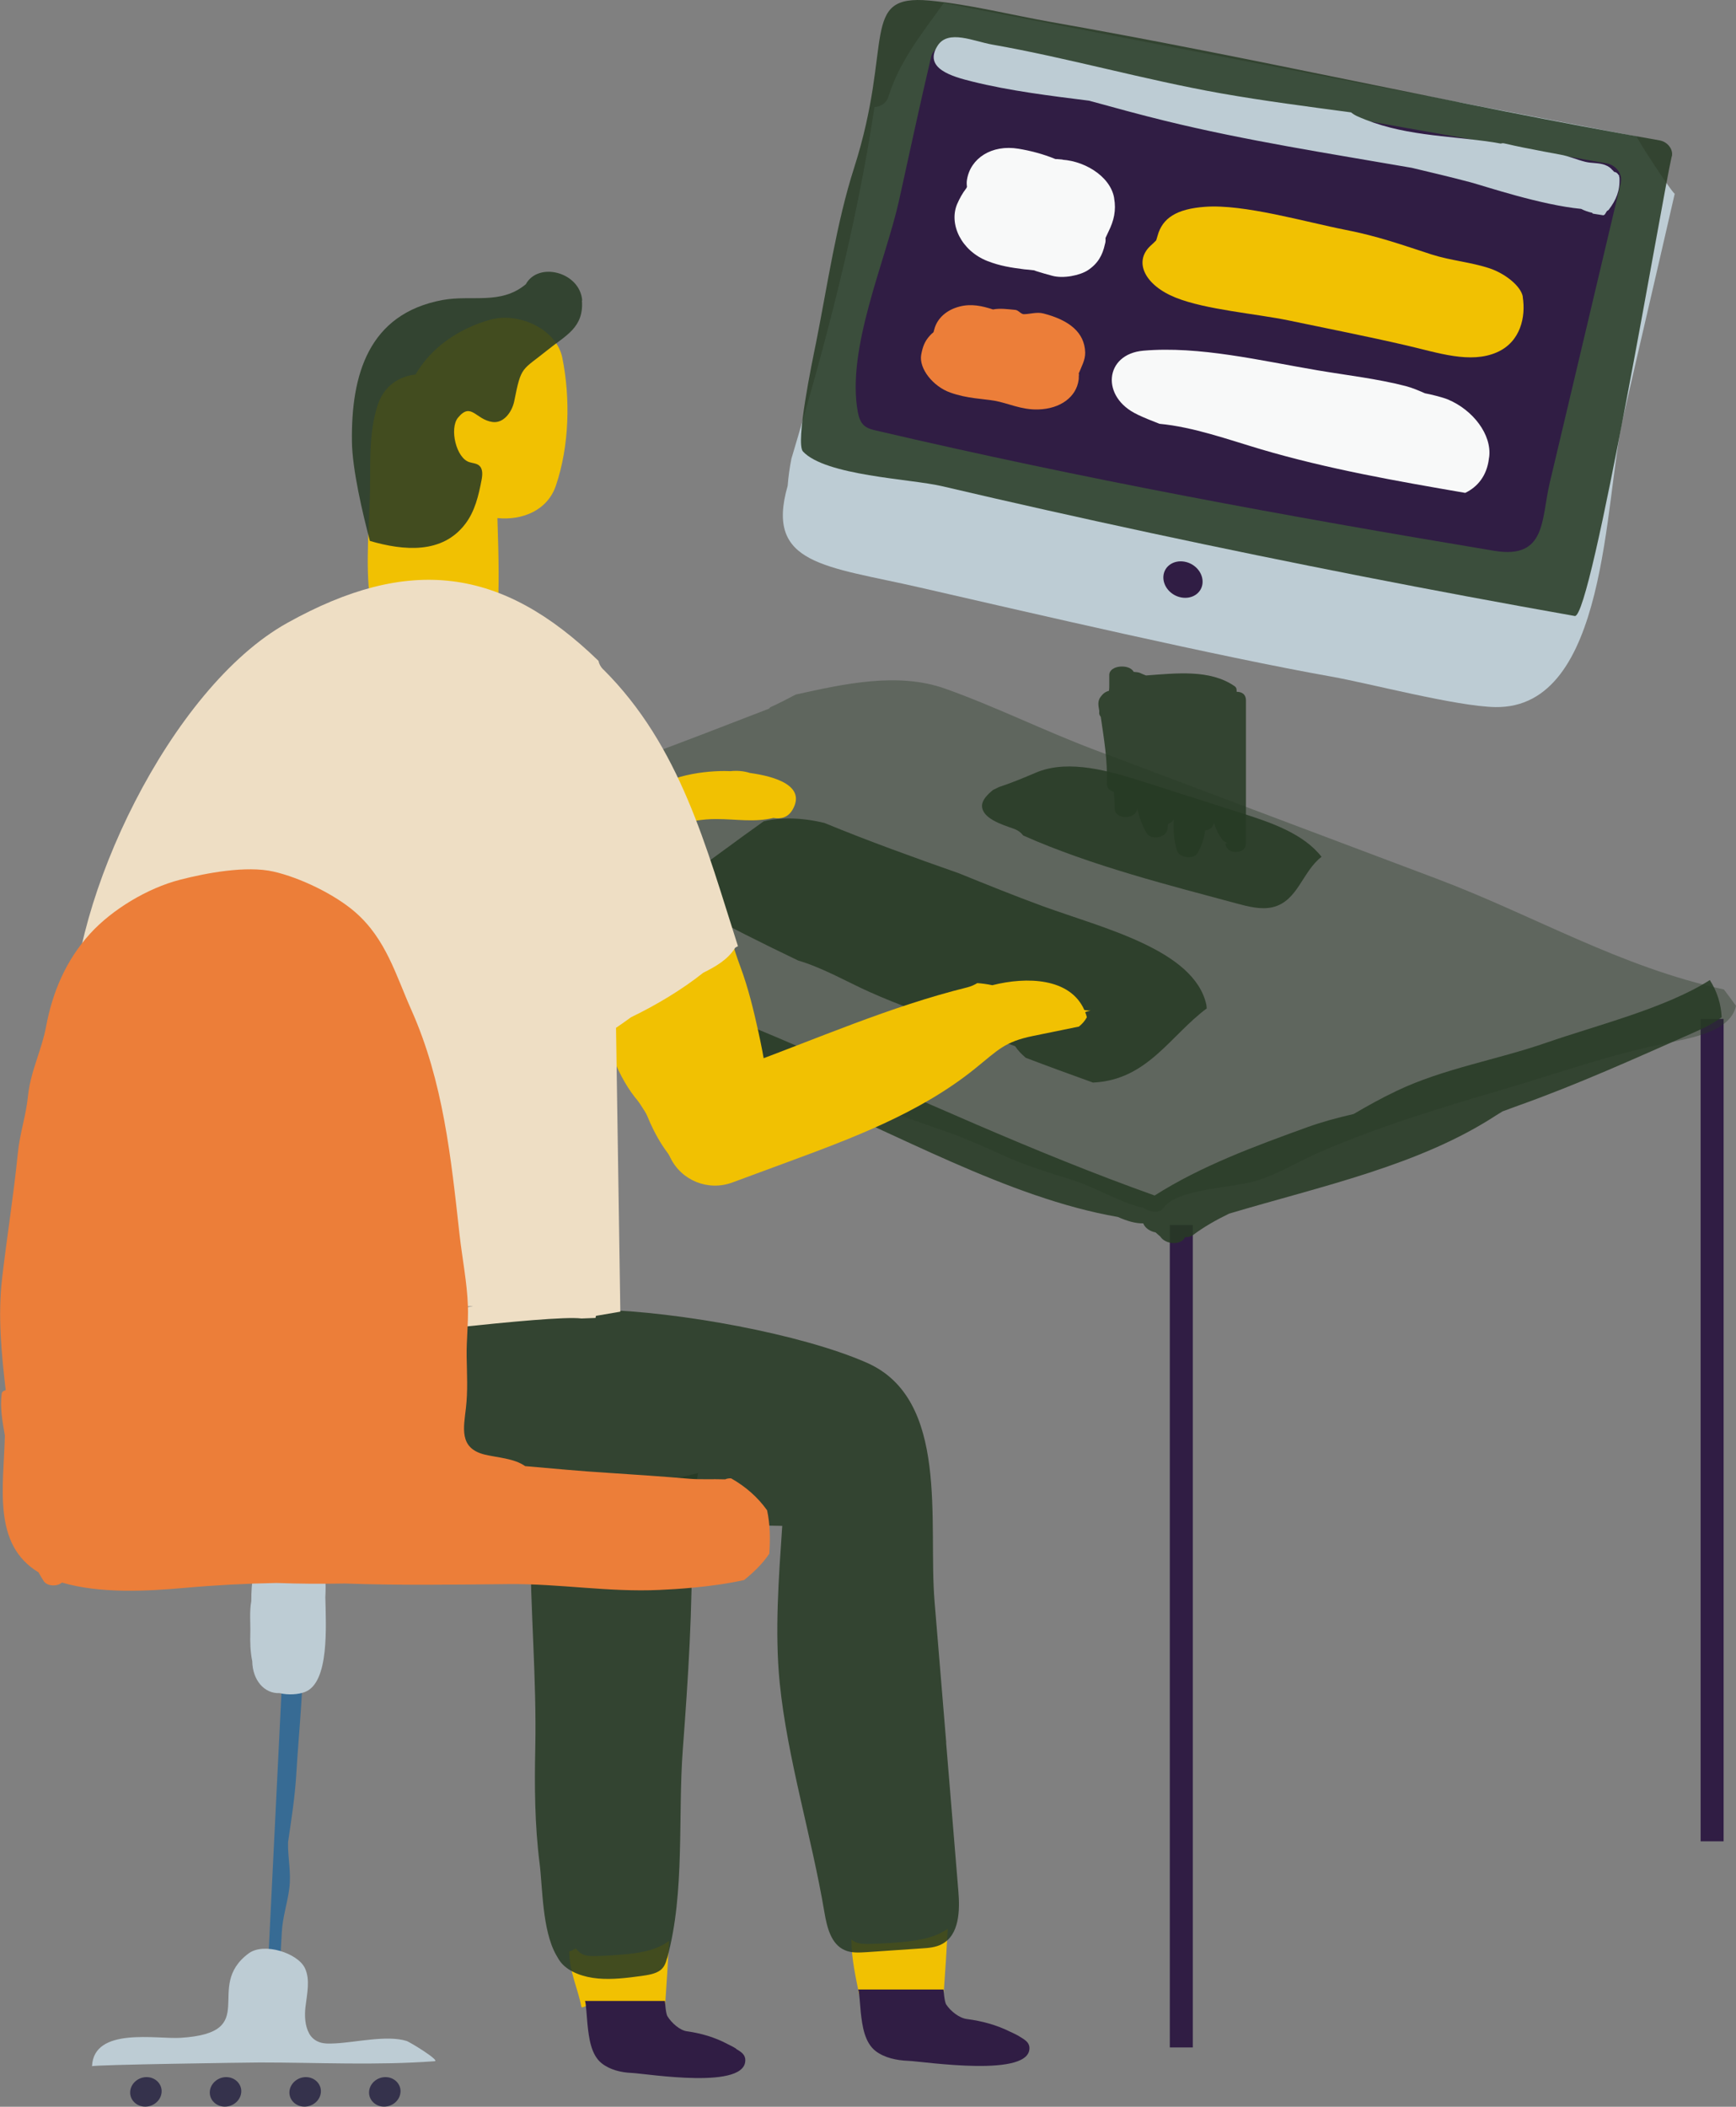 <?xml version="1.0" encoding="UTF-8"?>
<svg id="_レイヤー_2" data-name="レイヤー 2" xmlns="http://www.w3.org/2000/svg" xmlns:xlink="http://www.w3.org/1999/xlink" viewBox="0 0 124.7 151.27">
  <rect x="0" y="0" width="124.7" height="151.27" fill="#808080" stroke="none"/>
  <defs>
    <style>
      .cls-1 {
        fill: none;
      }

      .cls-2 {
        opacity: .37;
      }

      .cls-2, .cls-3 {
        fill: #273b25;
      }

      .cls-4 {
        fill: #f1c102;
      }

      .cls-3 {
        opacity: .86;
      }

      .cls-5 {
        fill: #35324c;
      }

      .cls-6 {
        fill: #f8f9f9;
      }

      .cls-7 {
        fill: #ec7e39;
      }

      .cls-8 {
        fill: #eedec4;
      }

      .cls-9 {
        fill: #376b94;
      }

      .cls-10 {
        fill: #bdccd4;
      }

      .cls-11 {
        fill: #301d44;
      }

      .cls-12 {
        clip-path: url(#clippath);
      }
    </style>
    <clipPath id="clippath">
      <rect class="cls-1" x="0" width="124.7" height="151.27"/>
    </clipPath>
  </defs>
  <g id="_レイヤー_1-2" data-name="レイヤー 1">
    <g>
      <rect class="cls-11" x="122.16" y="73.16" width="1.65" height="59.05"/>
      <rect class="cls-11" x="84.03" y="87.96" width="1.65" height="59.05"/>
      <g class="cls-12">
        <path class="cls-2" d="M123.85,71.05c-7.47-1.61-13.63-5.31-20.66-7.96-8.2-3.09-16.39-6.17-24.59-9.26-3.58-1.35-7.15-3.12-10.7-4.38-3.4-1.21-7.26-.35-10.74.42-.61.32-1.2.63-1.76.88-.08.03-.12.08-.15.13-6.18,2.39-12.37,4.8-18.71,6.77-3.03,1.34-6.11,2.59-9.21,3.82-.46.19-.92.38-1.38.56.15.2.29.4.45.59,1.37.85,2.86,1.58,4.22,2.36,2.77,1.57,5.5,3.21,8.25,4.81,4.16,1.33,8.34,2.63,12.32,4.37,3.2,1.4,6.29,2.98,9.4,4.5l8.14,2.86c1.07.43,2.14.88,3.19,1.37,1.68.78,3.39,1.29,5.13,1.84,1.77.56,3.36,1.61,5.13,2.01.43.3,1.11.4,1.39-.01,1-1.42,5.03-1.41,6.8-1.99,1.66-.55,2.95-1.38,4.48-2.04,4.07-1.77,8.71-3.19,13.11-4.48,3.86-1.12,7.39-2.42,11.42-3.25,2.14-.44,4.92-.89,5.32-2.75-.27-.37-.65-.89-.86-1.16"/>
        <path class="cls-3" d="M123.67,73.04c-.04-.93-.32-1.84-.85-2.67-3.15,2.01-8.11,3.24-11.72,4.49-3.57,1.24-7.41,1.86-10.76,3.46-1.08.51-2.1,1.08-3.11,1.67-1.14.26-2.25.56-3.31.94-3.87,1.4-7.64,2.79-10.98,4.91-8.75-3.12-17.11-7.02-25.65-10.72-3.87-1.68-7.73-3.15-11.61-4.88-1.81-.81-4.13-1.68-6.38-2.65-1.92-1.22-3.83-2.41-5.83-3.07-1-.33-1.71.62-.79,1.29.36.27.75.49,1.15.7.29.33.59.65.88.98.41.49,1.16.52,1.58.29,1.04.73,1.99,1.52,3.15,2.21,1.93,1.15,4.19,2.06,6.2,3.09,3.66,1.88,7.43,3.66,11.19,5.19,7.39,2.99,15.55,7.74,23.47,9.11.63.28,1.24.47,1.82.46.14.35.49.57.89.65.11.1.22.2.33.29.43.65,1.58.6,1.78.05.2.01.4-.02.56-.14.77-.58,1.66-1.09,2.61-1.55,6.65-1.98,13.68-3.46,19.2-7.07.15-.09.3-.18.44-.27.39-.14.77-.29,1.17-.43,4.31-1.54,8.25-3.33,12.38-5.15.85-.37,1.59-.73,2.19-1.18"/>
        <path class="cls-3" d="M86.68,72.41c-.01-.1-.01-.19-.03-.29-.89-3.93-7.43-5.48-11.76-7.06-2.02-.74-4.02-1.55-6.02-2.36-3.25-1.14-6.49-2.31-9.65-3.61-1.65-.4-3.12-.41-4.36-.12-1.88,1.33-3.7,2.71-5.58,4.04-.01.67.21,1.41.55,2.16,2.45,1.32,4.96,2.58,7.51,3.8,1.73.5,3.69,1.62,5.09,2.24,2.14.96,4.19,1.67,6.43,2.4,1.4.45,2.71,1.03,4.06,1.51.2.31.47.58.76.83,1.6.61,3.22,1.2,4.83,1.78,3.91-.18,5.54-3.37,8.18-5.33"/>
        <path class="cls-4" d="M53.87,55.5c-.44-.14-.91-.18-1.4-.13-.17,0-.32-.01-.42-.01-1.88,0-4.5.45-6,1.9-1.62.57-3.26,1.19-5.02,1.39-.48.05-.91.36-.78.9.85,3.47,3.87,1.72,6.18.74.7-.3,1.37-.66,2.04-1.01.98-.29,1.99-.48,3-.47,1.42,0,2.68.25,4.08-.08.53.08,1.03,0,1.38-.59.99-1.72-1.25-2.39-3.06-2.64"/>
        <path class="cls-4" d="M47.82,82.43c-.61-1.17-1.3-2.36-2.06-3.49,2.54-.68,5.09-1.48,7.54-2.38,5.39-1.97,10.61-4.29,16.2-5.67.27-.07.5-.18.7-.3.33.02.69.07,1.08.15,2.48-.63,5.59-.53,6.61,1.78.21.04.37.05.46.03-.13.04-.26.08-.4.12.05.12.09.24.12.37-.14.26-.33.48-.57.67-1.09.22-2.19.45-3.28.67-2.08.42-2.53,1.02-4.21,2.37-3.98,3.2-8.86,5-13.6,6.75l-3.82,1.41c-1.72.63-3.64-.14-4.44-1.79-.11-.23-.23-.46-.34-.68"/>
        <path class="cls-4" d="M54.49,74.15c-.36-1.64-.74-3.21-1.32-4.77-.84-2.27-1.38-4.88-2.83-6.8-3.01-4-9.93-2.18-9.53,3.64.16,2.31,1.52,4.63,2.21,6.81.74,2.34,1.5,4.73,3.19,6.44.01.01.03.02.04.03.56,1.55,1.32,2.98,2.41,4.11,1.14,1.18,2.79,1.45,4.16.6,3.25-2.03,2.39-6.75,1.67-10.06"/>
        <path class="cls-4" d="M47.78,144.14c0-.07,0-.14,0-.21.11-1.52.2-3.04.28-4.57-.82.61-1.85.82-2.85.93-.82.09-1.64.14-2.47.16-.31,0-.63,0-.91-.14-.17-.09-.32-.23-.45-.39,0,0-.01-.01-.01-.02,0,.04-.24.08-.24.13,0,.03-.24.06-.24.09h0c0,1.45.64,2.71.87,3.97.02.11.28-.04.3-.04h5.7s0,.04.01.09"/>
        <path class="cls-11" d="M52.88,147.1c-.2-.13-.41-.23-.61-.33-.92-.49-1.91-.78-2.93-.92-.51-.07-1.1-.6-1.39-1.07-.14-.21-.18-1.11-.19-1.11h-5.75c.08,0,.15,1.31.19,1.67.1.98.25,2.19,1.01,2.8.6.48,1.41.67,2.16.7,1.1.05,8.41,1.27,8.16-1.02-.05-.36-.37-.53-.66-.71"/>
        <path class="cls-3" d="M50.14,105.77c-4.07,1.08-8.8.88-13.03.26.44,1.69.8,3.22.98,4.52,0,4.98.46,9.95.36,14.95-.06,2.76-.04,5.53.31,8.29.22,1.73.18,4.79,1.19,6.58.11.2.23.4.37.57.57.67,1.61,1.03,2.64,1.12,1.03.09,2.07-.04,3.1-.18.5-.07,1.03-.15,1.38-.42.28-.22.39-.53.47-.84,0-.01.01-.03.02-.04,1.29-4.75.75-10.15,1.12-15,.38-5.06.71-10.13.64-15.2-.02-.34-.07-.66-.13-.97.16-1.21.37-2.42.58-3.63"/>
        <path class="cls-4" d="M40.39,25.68c-.42-2.05-3.12-3.29-5.15-2.73-2.36.65-4.31,2.06-5.39,3.94-1.19.13-2.27.81-2.73,2.22-.62,1.94-.51,3.92-.54,5.93-.04,2.69-.35,5.36,0,8.05.18,1.34,1.66,2.62,3.12,2.66,5.64.15,6.43,3.44,6.03-8.55,1.8.18,3.6-.56,4.2-2.33.97-2.86,1.05-6.27.46-9.19"/>
        <path class="cls-3" d="M41.82,21.58c-.15-2.05-3.15-2.82-4.05-1.17-1.8,1.5-3.89.75-5.97,1.13-5.36.99-6.58,5.42-6.52,10.15.02,2.01.77,5.18,1.29,7.15,2.44.71,5.2.95,6.85-1.22.69-.9.96-2.04,1.17-3.15.07-.37.11-.81-.18-1.05-.18-.15-.44-.16-.67-.23-.98-.27-1.47-2.44-.84-3.2.95-1.15,1.26.14,2.48.31.79.11,1.4-.71,1.56-1.5.51-2.58.53-2.16,2.42-3.69,1.28-1.03,2.59-1.59,2.44-3.54"/>
        <path class="cls-4" d="M67.78,143.31c0-.09,0-.17.01-.25.11-1.52.21-3.04.29-4.57-.87.61-1.98.82-3.05.93-.88.09-1.75.14-2.63.16-.33,0-.67,0-.97-.14-.1-.05-.18-.11-.27-.18,0,1.43.32,2.72.56,3.99h6.04s0,.03.01.07"/>
        <path class="cls-11" d="M73.23,146.22c-.21-.13-.44-.23-.65-.33-.98-.49-2.04-.78-3.13-.92-.55-.07-1.17-.57-1.48-1.04-.14-.21-.19-1.08-.2-1.08h-6.14c.09,0,.16,1.28.2,1.64.11.98.27,2.17,1.08,2.79.64.48,1.51.66,2.31.69,1.17.05,8.99,1.27,8.72-1.02-.06-.36-.39-.53-.7-.72"/>
        <path class="cls-3" d="M67.97,125.13c-.28-3.38-.56-6.77-.84-10.15-.47-5.66,1.11-14.52-4.88-17.14-4.72-2.07-13.54-3.66-19.21-3.8-4.34-.11-38.81,2.83-19.64,12.27,6.39,3.15,25.12,3.07,32.79,3.25-.25,3.69-.55,7.61-.18,11.3.55,5.41,2.29,10.99,3.21,16.45.18,1.06.47,2.28,1.45,2.71.48.22,1.04.18,1.56.15,1.32-.09,2.63-.18,3.95-.27.51-.03,1.03-.07,1.48-.31,1.25-.66,1.3-2.4,1.18-3.81-.29-3.56-.59-7.11-.88-10.67"/>
        <path class="cls-9" d="M21.72,117.14c-.02-.45-.03-.9-.03-1.35.31-2.88.17-5.98.3-8.77.02-.06.03-.13,0-.21,0-.01,0-.02-.01-.03,0-.02,0-.03-.01-.05-.03-.08-.1-.51-.09-.58l.47-9.95h-.88l-2.24,45.32c-.92.92-.48,2.04-.58,2.99-.07.53-.04,1.15-.09,1.68-.02.23-.45-.13.43-.11v-.78h.89l.36-6.53c.06-1.15.39-2.03.54-3.17.15-1.18-.11-2.14-.09-3.32.24-1.64.49-3.21.59-4.85.2-3.41.62-6.9.46-10.29"/>
        <path class="cls-5" d="M11.61,150.2c-.03.59-.56,1.06-1.18,1.06s-1.11-.48-1.08-1.06c.03-.59.56-1.06,1.18-1.06s1.11.48,1.08,1.06"/>
        <path class="cls-5" d="M17.33,150.2c-.03.59-.56,1.06-1.18,1.06s-1.11-.48-1.08-1.06.56-1.06,1.18-1.06,1.11.48,1.08,1.06"/>
        <path class="cls-5" d="M23.05,150.2c-.03.59-.56,1.06-1.18,1.06s-1.11-.48-1.08-1.06.56-1.06,1.18-1.06,1.11.48,1.08,1.06"/>
        <path class="cls-5" d="M28.77,150.2c-.03.59-.56,1.06-1.18,1.06s-1.11-.48-1.08-1.06c.03-.59.56-1.06,1.18-1.06s1.11.48,1.08,1.06"/>
        <path class="cls-10" d="M22.2,145.99c-.29-.52-.33-1.24-.26-1.87.11-.95.36-1.97-.04-2.81-.52-1.08-2.93-1.86-4.03-1.06-3.31,2.44.99,5.7-4.9,6.07-1.68.11-6.24-.81-6.36,2.04,0-.11,11.3-.27,12.08-.27,4.24,0,8.28.22,12.53-.09.43-.03-1.8-1.4-2.03-1.46-1.4-.43-3.65.11-5.13.18-.42.02-.87.04-1.24-.14-.28-.13-.49-.34-.63-.6"/>
        <path class="cls-10" d="M23.37,114.68c.03-.54.03-1.07-.03-1.56-.03-.23-.19-.32-.36-.34-.02-.05-.04-.11-.07-.15-.37-.55-1.02-.38-1.52-.2-.99.36-1.91.08-2.89.37-.12.04-.29.17-.32.34-.09.52-.13,1.16-.13,1.83-.14.73-.05,1.63-.07,2.26-.02.64,0,1.39.14,2.05.02,1.34.85,2.34,1.97,2.29.61.15,1.34.1,1.81-.08,1.77-.68,1.51-4.73,1.47-6.82"/>
        <path class="cls-3" d="M89.17,58.38l-7.01-2.24c-2.5-.8-5.3-1.59-7.56-.74-.06.02-.11.04-.17.07-.9.38-1.78.75-2.67,1.04-.14.07-.29.14-.43.21-.39.32-.78.71-.79,1.12-.02.92,1.46,1.38,2.27,1.66.31.11.54.29.69.49,4.89,2.18,10.7,3.63,15.33,4.88.85.23,1.76.46,2.58.27,1.82-.43,2.13-2.56,3.52-3.62-1.31-1.67-3.62-2.46-5.76-3.14"/>
        <path class="cls-8" d="M19.07,97.72c-1.58.15-3.16.27-4.74.38.05.13.1.26.15.39l4.95-.15c-.18-.17-.31-.38-.37-.62"/>
        <path class="cls-8" d="M43.33,48.07c-.19-.19-.3-.41-.34-.62-6.96-6.75-13.62-7.59-22.36-2.72-8.41,4.68-15.62,19.95-15.4,28.78,0,.24,1.68-4.2,1.83-4.02.14.16.35.23.56.29,1.21.36,4.8.74,5.49,1.89.75,1.24-.32,4.18-.32,5.63-.47,3.86-.65,8.46-.59,12.11.03,1.9.48,4,1.24,6.26,2.71-.25,5.42-.43,8.13-.62,1.83-.17,3.65-.34,5.48-.48,2.28-.36,4.58-.59,6.91-.8.51-.05-10.67,2.12-10.48,2.43,2.25.01,16.04-1.82,18.29-1.53.34-.01.67-.03,1.01-.04,0-.05.02-.1.03-.15l1.75-.3-.31-20.38c.36-.25.73-.5,1.08-.76,1.82-.88,3.66-1.98,5.18-3.19.9-.45,1.78-.95,2.3-1.8.07-.04.13-.08.2-.11-2.29-7.14-4.13-14.35-9.67-19.87"/>
        <path class="cls-7" d="M55.26,111.55c.07-1.05.06-2.12-.16-3.11-.66-.93-1.55-1.71-2.58-2.29-.15-.01-.3.01-.43.07-.93-.03-1.87.02-2.53-.04-2-.17-3.93-.3-5.93-.43-1.97-.12-3.94-.31-5.91-.48-.78-.56-2.01-.61-2.91-.83-1.86-.46-1.5-1.93-1.34-3.36.14-1.2.07-2.45.05-3.65-.02-1.22.13-2.44.09-3.66-.06-1.7-.41-3.43-.6-5.12-.61-5.5-1.17-11-3.46-16.13-1.12-2.51-1.82-5.1-4.04-7.03-1.45-1.26-3.93-2.47-5.87-2.91-1.95-.44-4.82.1-6.72.59-2.35.61-4.87,2.14-6.44,3.86-1.76,1.93-2.72,4.25-3.17,6.68-.32,1.71-1.12,3.21-1.3,4.99-.14,1.41-.6,2.72-.73,4.11-.3,2.99-.78,5.98-1.13,8.98-.31,2.71-.05,5.35.26,8.03-.14.03-.28.11-.29.26-.13,1.02.06,1.99.23,3-.09,3.69-.91,7.81,2.42,9.82.11.21.24.43.38.64.25.36.96.39,1.3.09,2.71.8,6.07.63,8.84.38,2.26-.2,4.41-.31,6.57-.35,1.62.06,3.26.07,4.91.04.01,0,.03,0,.04,0,3.92.14,7.85.08,11.78.04,3.62-.03,7.16.59,10.78.42,1.12-.05,3.72-.19,6.08-.71.73-.59,1.36-1.21,1.82-1.91"/>
        <path class="cls-3" d="M88.83,49.69c0-.15.02-.31-.16-.43-1.76-1.21-4.17-.92-6.35-.76-.17-.06-.31-.13-.45-.19-.07-.04-.35-.06-.44-.07-.28-.58-1.75-.5-1.75.23v.74c0,.11,0,.25-.02.39-.28.08-.43.21-.59.42-.25.32-.17.65-.11,1,0,.03.01.06,0,.1-.02.15.03.25.11.35.24,1.66.49,3.08.44,4.8,0,.32.21.51.5.58.03.39.06.78.06,1.2,0,.83,1.56.82,1.62,0,.14.62.35,1.22.67,1.76.34.58,1.48.31,1.51-.32,0-.11.02-.22.03-.33.18-.07.32-.17.41-.32-.03.75,0,1.5.24,2.25.17.51,1.2.66,1.48.15.31-.55.47-1.08.54-1.62.23-.02.44-.12.54-.31.04-.07.07-.15.1-.22.11.4.29.78.57,1.17.09.13.24.22.4.26,0,.01-.15.03-.15.04.04.82,1.47.83,1.47,0v-10.27c0-.42-.27-.62-.68-.62"/>
        <path class="cls-10" d="M67.79.22c-1.52,2.12-3.18,4.17-3.96,6.68-.16.53-.57.76-1.02.79,0,.01,0,.02,0,.03-1.3,8.61-3.5,16.96-5.96,25.21-.13.65-.22,1.3-.27,1.95-1.64,5.69,2.72,5.75,9.48,7.3,7.89,1.81,21.56,4.98,29.57,6.4,2.76.49,8.99,2.14,11.78,2.19,8.1.13,7.82-14.84,9.17-20.74,1.29-5.64,2.43-10.48,3.72-16.13-.04.17-2.87-4.13-2.72-4.1L67.79.22Z"/>
        <path class="cls-3" d="M120.08,11.24c-.73,3.2-5.76,33.2-6.96,32.99-10.22-1.81-20.38-3.8-30.46-5.96-5.03-1.08-10.04-2.2-15.03-3.37-2.24-.52-8.32-.74-9.95-2.48-.56-.6.66-6.45.94-7.82.81-4.07,1.47-8.62,2.73-12.54,2.87-8.96.35-12.48,5.4-12.02,2.88.27,5.87,1.03,8.75,1.54,14.79,2.6,28.72,5.86,43.71,8.5.58.1,1,.65.88,1.16"/>
        <path class="cls-11" d="M116.43,13.09c-1.01,4.25-2.01,8.51-3.02,12.76-.7,2.94-1.39,5.88-2.09,8.82-.62,2.61-.23,5.5-3.98,4.88-15.05-2.5-29.62-5.18-44.38-8.63-.31-.07-.64-.15-.88-.36-.29-.25-.39-.63-.46-.97-.84-4.55,1.99-10.83,2.96-15.2.76-3.44,1.5-6.9,2.31-10.33.12-.5.62-.79,1.18-.7l47.33,8.37c.68.12,1.16.76,1.02,1.36"/>
        <path class="cls-11" d="M86.38,41.87c-.06.71-.74,1.17-1.52,1.03-.78-.14-1.35-.83-1.29-1.54s.74-1.17,1.52-1.03c.78.14,1.35.83,1.29,1.54"/>
        <path class="cls-6" d="M81.71,29.77c.51.24,1.04.45,1.58.66,2.44.23,4.93,1.13,7.29,1.83,4.81,1.42,9.74,2.28,14.67,3.13.89-.43,1.55-1.23,1.7-2.45,0-.04.01-.08.02-.12.2-1.6-1.15-3.38-2.97-4.14-.39-.16-1.25-.37-1.64-.44-.44-.19-.89-.39-1.39-.52-2.05-.53-4.26-.78-6.32-1.13-4.09-.69-8.5-1.76-12.52-1.41-2.8.24-3.09,3.35-.41,4.59"/>
        <path class="cls-6" d="M80.03,14.21c-.28-1.61-2.3-2.79-4.07-2.75.77-.02.26-.03-.15-.04-.89-.37-1.85-.61-2.65-.74-1.93-.32-3.46.69-3.7,2.23-.03.17-.02.34,0,.51-.01.03-.03.05-.05.1-.27.34-.49.75-.66,1.14-.6,1.44.3,3.34,2.17,4.08.92.36,1.73.48,2.67.6.1.01.41.03.69.07.04.02.08.03.16.06.38.12.76.23,1.14.33.8.22,1.99-.02,2.57-.4.72-.48,1.05-1.08,1.22-1.87.05-.14.05-.29.04-.44.07-.16.14-.31.22-.47.38-.77.56-1.5.4-2.4"/>
        <path class="cls-7" d="M77.48,26.83s0-.02.02-.04c.19-.49.46-.93.45-1.48-.04-1.44-1.14-2.32-2.99-2.8-.49-.13-.97.05-1.45.05h.03c-.2,0-.41-.31-.62-.31-.54-.05-1.09-.13-1.59-.03-.77-.25-1.55-.43-2.4-.21-.95.24-1.61.86-1.81,1.61-.11.38,0,.13-.3.45-.41.43-.55.86-.65,1.41-.17.97.84,2.27,2.1,2.71,1.21.43,2.33.44,3.15.58.99.17,1.91.66,3.14.63,1.61-.04,2.76-.9,2.92-2.13.02-.11,0-.23.02-.34,0-.04,0-.07,0-.09"/>
        <path class="cls-4" d="M109.39,21.32c-.13-.78-1.28-1.68-2.38-2.05-1.39-.46-2.77-.55-4.18-1-2.15-.7-3.89-1.32-6.15-1.76-2.91-.57-7.33-1.87-10.13-1.66-2.01.15-3.05.79-3.4,2.08-.03.12-.07.22-.1.33-.14.14-.27.27-.42.4-1.22,1.15-.38,2.83,1.82,3.71,2.17.87,5.76,1.15,8.13,1.64,2.82.59,5.63,1.14,8.44,1.79,2.29.53,4.6,1.34,6.52.49,1.69-.75,2.07-2.55,1.84-3.97"/>
        <path class="cls-10" d="M113.56,14.99c.24.13.53.23.81.29.01.03.04.04.05.06.25.04.5.08.76.12.04-.03.08-.04.11-.08.05-.07.09-.16.14-.23.05-.02.09-.05.13-.09.53-.7.81-1.36.77-2.27,0-.06-.02-.11-.04-.17,0-.01.01-.03.02-.04-.02,0-.03-.01-.05-.02-.06-.1-.14-.18-.26-.21-.03,0-.05-.01-.07-.02-.03-.05-.07-.1-.12-.13-.11-.14-.27-.26-.53-.36-.43-.16-.96-.11-1.4-.22-.62-.15-1.17-.41-1.81-.52-.82-.15-1.62-.3-2.41-.46-.05-.01-.11-.02-.16-.03-.47-.1-.94-.19-1.43-.31-.11-.03-.2-.01-.27.01-.19-.03-.38-.07-.57-.1-3.34-.5-6.57-.44-9.75-1.87-.17-.08-.31-.17-.43-.27-3.13-.42-6.25-.82-9.36-1.37-5.53-.98-10.92-2.53-16.42-3.5-1.32-.23-3.16-1.11-3.92.08-1.05,1.64,1.06,2.22,2.47,2.57,2.73.68,5.63,1.03,8.41,1.38,1.82.5,3.64,1,5.44,1.44,5.83,1.43,11.81,2.35,17.74,3.38,1.42.34,2.84.67,4.26,1.05,1.06.29,5.02,1.62,7.91,1.9"/>
      </g>
    </g>
  </g>
</svg>